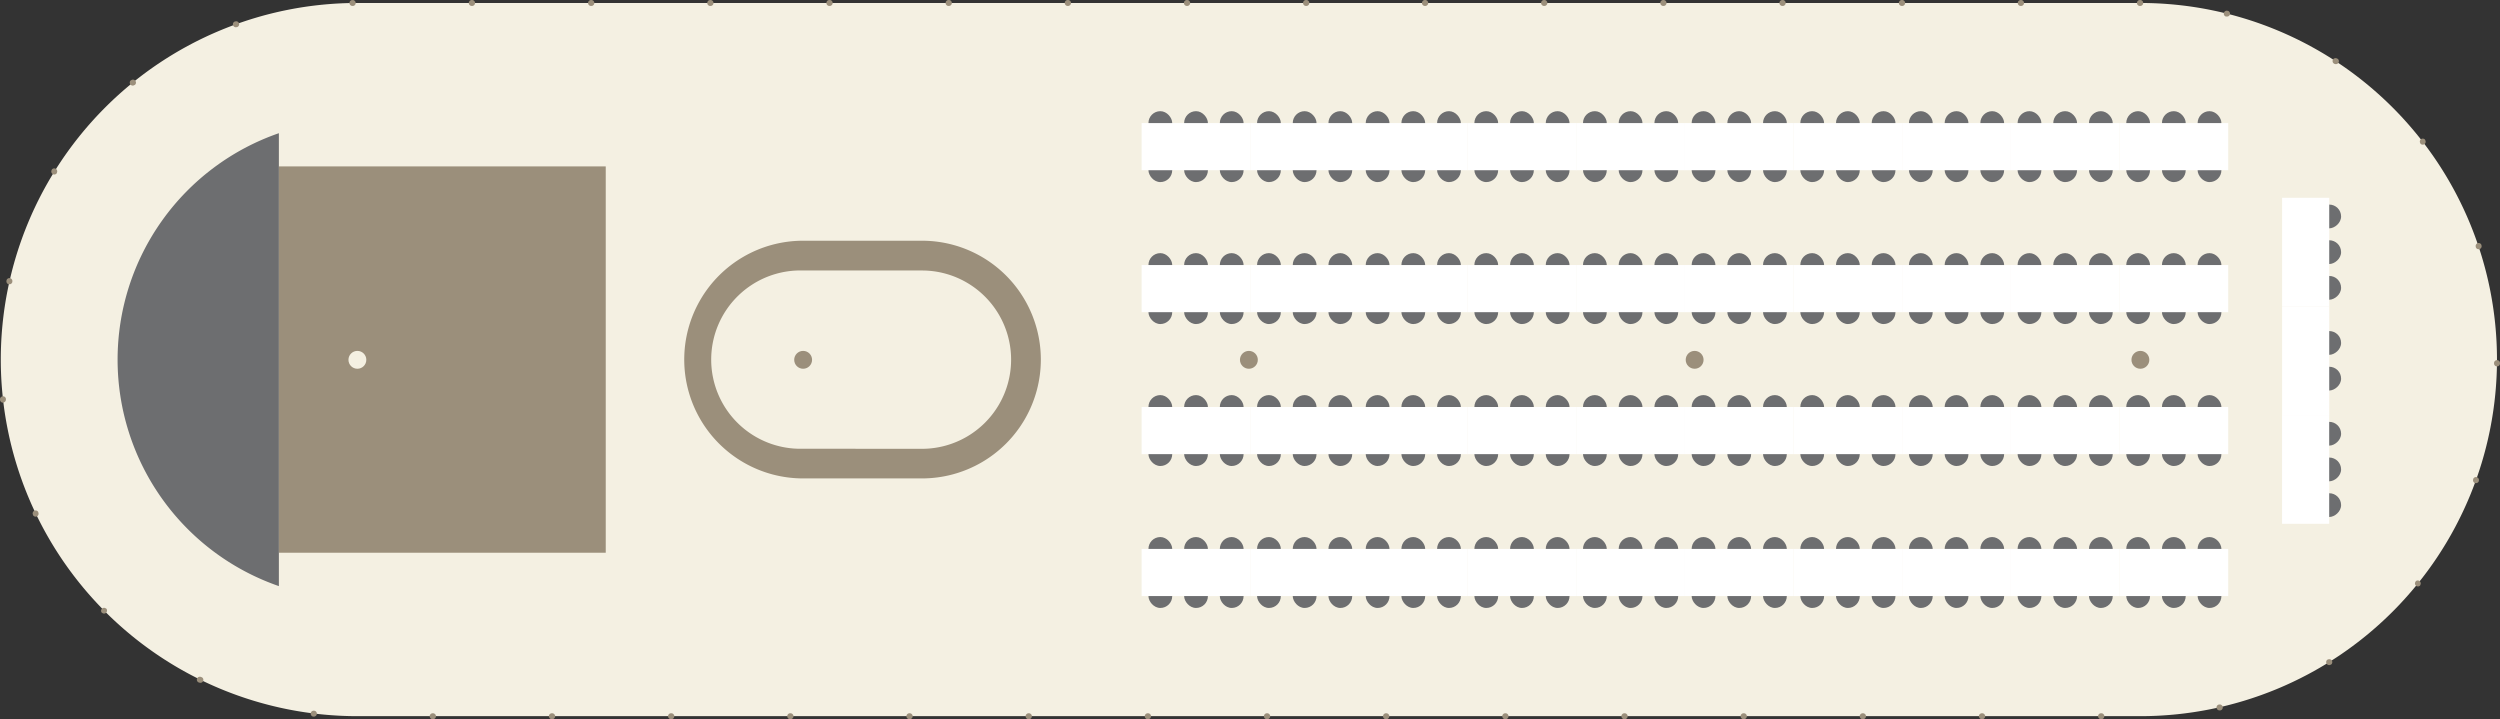 <?xml version="1.0" encoding="UTF-8" standalone="no"?>
<svg
   xmlns:dc="http://purl.org/dc/elements/1.1/"
   xmlns:cc="http://creativecommons.org/ns#"
   xmlns:rdf="http://www.w3.org/1999/02/22-rdf-syntax-ns#"
   xmlns:svg="http://www.w3.org/2000/svg"
   xmlns="http://www.w3.org/2000/svg"
   xmlns:sodipodi="http://sodipodi.sourceforge.net/DTD/sodipodi-0.dtd"
   xmlns:inkscape="http://www.inkscape.org/namespaces/inkscape"
   inkscape:version="1.0 (4035a4f, 2020-05-01)"
   height="171.5"
   width="596.129"
   sodipodi:docname="1242.svg"
   version="1.1"
   viewBox="0 0 596.129 171.5"
   data-name="Layer 1"
   id="Layer_1">
  <rect x="0" y="0" width="596.129" height="171.5" fill="#333333" stroke="none"/>
  <sodipodi:namedview
     inkscape:current-layer="Layer_1"
     inkscape:window-maximized="1"
     inkscape:window-y="23"
     inkscape:window-x="0"
     inkscape:cy="379.27738"
     inkscape:cx="209.39706"
     inkscape:zoom="1.116597"
     showgrid="false"
     id="namedview2434"
     inkscape:window-height="964"
     inkscape:window-width="1680"
     inkscape:pageshadow="2"
     inkscape:pageopacity="0"
     guidetolerance="10"
     gridtolerance="10"
     objecttolerance="10"
     borderopacity="1"
     bordercolor="#666666"
     pagecolor="#ffffff" />
  <defs
     id="defs835">
    <style
       id="style833">.cls-1{fill:#f4f0e2;}.cls-2{fill:#9b8f7b;}.cls-3{fill:#6d6e70;}.cls-4{fill:#fff;}</style>
  </defs>
  <path
     id="path837"
     d="m 510.379,0.71 h -425.16 a 85.03,85.03 0 1 0 0,170.06 h 425.16 a 85.03,85.03 0 0 0 0,-170.06 z"
     class="cls-1" />
  <circle
     id="circle839"
     r="2.13"
     cy="85.8"
     cx="297.799"
     class="cls-2" />
  <circle
     id="circle841"
     r="2.13"
     cy="85.8"
     cx="404.089"
     class="cls-2" />
  <circle
     id="circle843"
     r="2.13"
     cy="85.8"
     cx="510.379"
     class="cls-2" />
  <circle
     id="circle845"
     r="2.13"
     cy="85.8"
     cx="191.509"
     class="cls-2" />
  <path
     id="path847"
     d="m 501.069,171.5 h -0.07 a 0.71,0.71 0 0 1 0,-1.42 h 0.07 a 0.71,0.71 0 0 1 0,1.42 z m -28.41,0 h -0.07 a 0.71,0.71 0 0 1 0,-1.42 h 0.07 a 0.71,0.71 0 0 1 0,1.42 z m -28.42,0 h -0.07 a 0.71,0.71 0 0 1 0,-1.42 h 0.07 a 0.71,0.71 0 0 1 0,1.42 z m -28.41,0 h -0.07 a 0.71,0.71 0 1 1 0,-1.42 h 0.07 a 0.71,0.71 0 1 1 0,1.42 z m -28.42,0 h -0.07 a 0.71,0.71 0 0 1 0,-1.42 h 0.07 a 0.71,0.71 0 0 1 0,1.42 z m -28.41,0 h -0.07 a 0.71,0.71 0 1 1 0,-1.42 h 0.07 a 0.71,0.71 0 0 1 0,1.42 z m -28.42,0 h -0.08 a 0.71,0.71 0 0 1 0,-1.42 h 0.07 a 0.71,0.71 0 0 1 0,1.42 z m -28.41,0 h -0.07 a 0.71,0.71 0 0 1 0,-1.42 h 0.07 a 0.71,0.71 0 1 1 0,1.42 z m -28.42,0 h -0.07 a 0.71,0.71 0 0 1 0,-1.42 h 0.07 a 0.71,0.71 0 1 1 0,1.42 z m -28.41,0 h -0.07 a 0.71,0.71 0 1 1 0,-1.42 h 0.07 a 0.71,0.71 0 0 1 0,1.42 z m -28.42,0 h -0.07 a 0.71,0.71 0 0 1 0,-1.42 h 0.07 a 0.71,0.71 0 0 1 0,1.42 z m -28.42,0 h -0.07 a 0.71,0.71 0 1 1 0,-1.42 h 0.07 a 0.71,0.71 0 1 1 0,1.42 z m -28.42,0 h -0.07 a 0.71,0.71 0 1 1 0,-1.42 h 0.07 a 0.71,0.71 0 1 1 0,1.42 z m -28.41,0 h -0.07 a 0.71,0.71 0 1 1 0,-1.42 h 0.07 a 0.71,0.71 0 1 1 0,1.42 z m -28.42,0 h -0.07 a 0.71,0.71 0 0 1 0,-1.42 h 0.07 a 0.71,0.71 0 0 1 0,1.42 z m -28.38,-0.62 h -0.16 a 0.72,0.72 0 0 1 -0.62,-0.79 0.71,0.71 0 0 1 0.79,-0.62 h 0.08 a 0.71,0.71 0 0 1 -0.09,1.41 z m 454.38,-1.48 a 0.72,0.72 0 0 1 -0.7,-0.55 0.72,0.72 0 0 1 0.54,-0.85 h 0.07 a 0.712,0.712 0 1 1 0.31,1.39 h -0.07 z m -481.48,-6.58 a 0.71,0.71 0 0 1 -0.31,-0.08 h -0.06 a 0.71,0.71 0 1 1 0.62,-1.27 h 0.07 a 0.71,0.71 0 0 1 -0.32,1.35 z m 507.63,-4.22 a 0.7,0.7 0 0 1 -0.6,-0.33 0.71,0.71 0 0 1 0.22,-1 h 0.07 a 0.71,0.71 0 0 1 0.74,1.21 h -0.05 a 0.76,0.76 0 0 1 -0.38,0.12 z m -530.58,-12.29 a 0.7,0.7 0 0 1 -0.5,-0.21 h -0.05 a 0.71,0.71 0 0 1 1,-1 h 0.06 a 0.72,0.72 0 0 1 -0.51,1.21 z m 551.74,-6.47 a 0.73,0.73 0 0 1 -0.44,-0.15 0.71,0.71 0 0 1 -0.11,-1 v -0.06 a 0.71,0.71 0 0 1 1.1,0.89 v 0.06 a 0.71,0.71 0 0 1 -0.55,0.26 z M 8.499,123.2 a 0.71,0.71 0 0 1 -0.64,-0.4 v -0.06 a 0.71,0.71 0 0 1 0.33,-0.95 0.7,0.7 0 0 1 0.94,0.33 v 0.07 a 0.7,0.7 0 0 1 -0.33,0.94 0.66,0.66 0 0 1 -0.3,0.07 z m 581.91,-8 a 0.67,0.67 0 0 1 -0.24,0 0.71,0.71 0 0 1 -0.43,-0.91 v -0.07 a 0.7,0.7 0 0 1 0.9,-0.42 0.71,0.71 0 0 1 0.43,0.9 v 0.07 a 0.72,0.72 0 0 1 -0.64,0.43 z M 0.719,96.02 a 0.71,0.71 0 0 1 -0.71,-0.63 v -0.07 a 0.71,0.71 0 0 1 0.62,-0.82 0.69,0.69 0 0 1 0.78,0.62 v 0.07 A 0.72,0.72 0 0 1 0.779,95.98 Z M 595.409,87.37 v 0 a 0.7,0.7 0 0 1 -0.7,-0.71 v -0.08 a 0.71,0.71 0 0 1 1.42,0 v 0.07 a 0.71,0.71 0 0 1 -0.72,0.72 z M 2.239,67.79 h -0.16 a 0.71,0.71 0 0 1 -0.53,-0.85 v -0.07 a 0.712,0.712 0 0 1 1.39,0.31 v 0.07 a 0.71,0.71 0 0 1 -0.7,0.54 z M 591.029,59.43 a 0.7,0.7 0 0 1 -0.67,-0.48 v -0.07 a 0.72,0.72 0 0 1 0.46,-0.9 0.71,0.71 0 0 1 0.89,0.45 v 0.07 a 0.69,0.69 0 0 1 -0.44,0.89 0.66,0.66 0 0 1 -0.24,0.04 z m -578.08,-17.81 a 0.76,0.76 0 0 1 -0.38,-0.11 0.71,0.71 0 0 1 -0.22,-1 v -0.05 a 0.71,0.71 0 0 1 1.21,0.74 v 0.07 a 0.73,0.73 0 0 1 -0.61,0.35 z m 564.75,-7.12 a 0.71,0.71 0 0 1 -0.56,-0.27 v -0.06 a 0.71,0.71 0 0 1 1.12,-0.87 v 0.06 a 0.72,0.72 0 0 1 -0.13,1 0.76,0.76 0 0 1 -0.43,0.14 z m -546.05,-14.09 a 0.71,0.71 0 0 1 -0.45,-1.26 h 0.06 a 0.7,0.7 0 0 1 1,0.1 0.71,0.71 0 0 1 -0.1,1 h -0.06 a 0.68,0.68 0 0 1 -0.45,0.16 z m 525.29,-5.12 a 0.71,0.71 0 0 1 -0.39,-0.12 v 0 a 0.705,0.705 0 1 1 0.77,-1.18 h 0.06 a 0.71,0.71 0 0 1 0.21,1 0.72,0.72 0 0 1 -0.65,0.3 z M 56.259,6.5 a 0.71,0.71 0 0 1 -0.25,-1.38 h 0.07 a 0.7,0.7 0 0 1 0.91,0.42 0.71,0.71 0 0 1 -0.43,0.91 h -0.06 a 0.69,0.69 0 0 1 -0.24,0.05 z m 474.78,-2.55 h -0.17 -0.07 a 0.7,0.7 0 0 1 -0.51,-0.86 0.71,0.71 0 0 1 0.86,-0.52 h 0.06 a 0.71,0.71 0 0 1 0.52,0.86 0.71,0.71 0 0 1 -0.69,0.52 z m -447,-2.53 a 0.72,0.72 0 0 1 -0.71,-0.69 0.71,0.71 0 0 1 0.7,-0.72 h 0.08 a 0.71,0.71 0 0 1 0.71,0.7 0.7,0.7 0 0 1 -0.7,0.71 z m 426.3,0 h -0.07 a 0.71,0.71 0 0 1 0,-1.42 h 0.07 a 0.71,0.71 0 1 1 0,1.42 z m -28.42,0 h -0.07 a 0.71,0.71 0 0 1 0,-1.42 h 0.07 a 0.71,0.71 0 0 1 0,1.42 z m -28.41,0 h -0.01 a 0.71,0.71 0 1 1 0,-1.42 h 0.07 a 0.71,0.71 0 1 1 0,1.42 z m -28.42,0 h -0.07 a 0.71,0.71 0 0 1 0,-1.42 h 0.07 a 0.71,0.71 0 1 1 0,1.42 z m -28.41,0 h -0.07 a 0.71,0.71 0 0 1 0,-1.42 h 0.07 a 0.71,0.71 0 1 1 0,1.42 z m -28.42,0 h -0.07 a 0.71,0.71 0 1 1 0,-1.42 h 0.07 a 0.71,0.71 0 1 1 0,1.42 z m -28.41,0 h -0.07 a 0.71,0.71 0 0 1 0,-1.42 h 0.07 a 0.71,0.71 0 0 1 0,1.42 z m -28.35,0 h -0.07 a 0.71,0.71 0 0 1 0,-1.42 h 0.07 a 0.71,0.71 0 1 1 0,1.42 z m -28.41,0 h -0.07 a 0.71,0.71 0 1 1 0,-1.42 h 0.07 a 0.71,0.71 0 1 1 0,1.42 z m -28.42,0 h -0.07 a 0.71,0.71 0 1 1 0,-1.42 h 0.07 a 0.71,0.71 0 1 1 0,1.42 z m -28.41,0 h -0.07 a 0.71,0.71 0 0 1 0,-1.42 h 0.07 a 0.71,0.71 0 1 1 0,1.42 z m -28.42,0 h -0.07 a 0.71,0.71 0 0 1 0,-1.42 h 0.07 a 0.71,0.71 0 1 1 0,1.42 z m -28.41,0 h -0.07 a 0.71,0.71 0 0 1 0,-1.42 h 0.07 a 0.71,0.71 0 1 1 0,1.42 z m -28.42,0 h -0.07 a 0.71,0.71 0 0 1 0,-1.42 h 0.07 a 0.71,0.71 0 1 1 0,1.42 z m -28.41,0 h -0.1 a 0.71,0.71 0 0 1 0,-1.42 h 0.07 a 0.71,0.71 0 0 1 0,1.42 z"
     class="cls-2" />
  <rect
     id="rect849"
     height="92.12"
     width="77.95"
     y="39.68"
     x="66.489"
     class="cls-2" />
  <path
     id="path851"
     d="m 66.499,31.76 a 57.14,57.14 0 0 0 0,108 z"
     class="cls-3" />
  <rect
     id="rect853"
     rx="2.83"
     height="5.67"
     width="5.67"
     y="26.51"
     x="273.849"
     class="cls-3" />
  <rect
     id="rect855"
     rx="2.83"
     height="5.67"
     width="5.67"
     y="37.75"
     x="273.849"
     class="cls-3" />
  <rect
     id="rect857"
     rx="2.83"
     height="5.67"
     width="5.67"
     y="26.51"
     x="282.359"
     class="cls-3" />
  <rect
     id="rect859"
     rx="2.83"
     height="5.67"
     width="5.67"
     y="37.75"
     x="282.359"
     class="cls-3" />
  <rect
     id="rect861"
     rx="2.83"
     height="5.67"
     width="5.67"
     y="26.51"
     x="290.869"
     class="cls-3" />
  <rect
     id="rect863"
     rx="2.83"
     height="5.67"
     width="5.67"
     y="37.75"
     x="290.869"
     class="cls-3" />
  <rect
     id="rect865"
     height="11.24"
     width="25.93"
     y="29.35"
     x="272.219"
     class="cls-4" />
  <rect
     id="rect867"
     rx="2.83"
     height="5.67"
     width="5.67"
     y="26.51"
     x="299.749"
     class="cls-3" />
  <rect
     id="rect869"
     rx="2.83"
     height="5.67"
     width="5.67"
     y="37.75"
     x="299.749"
     class="cls-3" />
  <rect
     id="rect871"
     rx="2.83"
     height="5.67"
     width="5.67"
     y="26.51"
     x="308.259"
     class="cls-3" />
  <rect
     id="rect873"
     rx="2.83"
     height="5.67"
     width="5.67"
     y="37.75"
     x="308.259"
     class="cls-3" />
  <rect
     id="rect875"
     rx="2.83"
     height="5.67"
     width="5.67"
     y="26.51"
     x="316.769"
     class="cls-3" />
  <rect
     id="rect877"
     rx="2.83"
     height="5.67"
     width="5.67"
     y="37.75"
     x="316.769"
     class="cls-3" />
  <rect
     id="rect879"
     height="11.24"
     width="25.93"
     y="29.35"
     x="298.129"
     class="cls-4" />
  <rect
     id="rect881"
     rx="2.83"
     height="5.67"
     width="5.67"
     y="26.51"
     x="325.659"
     class="cls-3" />
  <rect
     id="rect883"
     rx="2.83"
     height="5.67"
     width="5.67"
     y="37.75"
     x="325.659"
     class="cls-3" />
  <rect
     id="rect885"
     rx="2.83"
     height="5.67"
     width="5.67"
     y="26.51"
     x="334.169"
     class="cls-3" />
  <rect
     id="rect887"
     rx="2.83"
     height="5.67"
     width="5.67"
     y="37.75"
     x="334.169"
     class="cls-3" />
  <rect
     id="rect889"
     rx="2.83"
     height="5.67"
     width="5.67"
     y="26.51"
     x="342.679"
     class="cls-3" />
  <rect
     id="rect891"
     rx="2.83"
     height="5.67"
     width="5.67"
     y="37.75"
     x="342.679"
     class="cls-3" />
  <rect
     id="rect893"
     height="11.24"
     width="25.93"
     y="29.35"
     x="324.039"
     class="cls-4" />
  <rect
     id="rect895"
     rx="2.83"
     height="5.67"
     width="5.67"
     y="26.51"
     x="351.569"
     class="cls-3" />
  <rect
     id="rect897"
     rx="2.83"
     height="5.67"
     width="5.67"
     y="37.75"
     x="351.569"
     class="cls-3" />
  <rect
     id="rect899"
     rx="2.83"
     height="5.67"
     width="5.67"
     y="26.51"
     x="360.079"
     class="cls-3" />
  <rect
     id="rect901"
     rx="2.83"
     height="5.67"
     width="5.67"
     y="37.75"
     x="360.079"
     class="cls-3" />
  <rect
     id="rect903"
     rx="2.83"
     height="5.67"
     width="5.67"
     y="26.51"
     x="368.589"
     class="cls-3" />
  <rect
     id="rect905"
     rx="2.83"
     height="5.67"
     width="5.67"
     y="37.75"
     x="368.589"
     class="cls-3" />
  <rect
     id="rect907"
     height="11.24"
     width="25.93"
     y="29.35"
     x="349.939"
     class="cls-4" />
  <rect
     id="rect909"
     rx="2.83"
     height="5.67"
     width="5.67"
     y="26.51"
     x="377.469"
     class="cls-3" />
  <rect
     id="rect911"
     rx="2.83"
     height="5.67"
     width="5.67"
     y="37.75"
     x="377.469"
     class="cls-3" />
  <rect
     id="rect913"
     rx="2.83"
     height="5.67"
     width="5.67"
     y="26.51"
     x="385.979"
     class="cls-3" />
  <rect
     id="rect915"
     rx="2.83"
     height="5.67"
     width="5.67"
     y="37.75"
     x="385.979"
     class="cls-3" />
  <rect
     id="rect917"
     rx="2.83"
     height="5.67"
     width="5.67"
     y="26.51"
     x="394.499"
     class="cls-3" />
  <rect
     id="rect919"
     rx="2.83"
     height="5.67"
     width="5.67"
     y="37.75"
     x="394.499"
     class="cls-3" />
  <rect
     id="rect921"
     height="11.24"
     width="25.93"
     y="29.35"
     x="375.849"
     class="cls-4" />
  <rect
     id="rect923"
     rx="2.83"
     height="5.67"
     width="5.67"
     y="26.51"
     x="403.379"
     class="cls-3" />
  <rect
     id="rect925"
     rx="2.83"
     height="5.67"
     width="5.67"
     y="37.75"
     x="403.379"
     class="cls-3" />
  <rect
     id="rect927"
     rx="2.83"
     height="5.67"
     width="5.67"
     y="26.51"
     x="411.889"
     class="cls-3" />
  <rect
     id="rect929"
     rx="2.83"
     height="5.67"
     width="5.67"
     y="37.75"
     x="411.889"
     class="cls-3" />
  <rect
     id="rect931"
     rx="2.83"
     height="5.67"
     width="5.67"
     y="26.51"
     x="420.399"
     class="cls-3" />
  <rect
     id="rect933"
     rx="2.83"
     height="5.67"
     width="5.67"
     y="37.75"
     x="420.399"
     class="cls-3" />
  <rect
     id="rect935"
     height="11.24"
     width="25.93"
     y="29.35"
     x="401.759"
     class="cls-4" />
  <rect
     id="rect937"
     rx="2.83"
     height="5.67"
     width="5.67"
     y="26.51"
     x="429.289"
     class="cls-3" />
  <rect
     id="rect939"
     rx="2.83"
     height="5.67"
     width="5.67"
     y="37.75"
     x="429.289"
     class="cls-3" />
  <rect
     id="rect941"
     rx="2.83"
     height="5.67"
     width="5.67"
     y="26.51"
     x="437.799"
     class="cls-3" />
  <rect
     id="rect943"
     rx="2.83"
     height="5.67"
     width="5.67"
     y="37.75"
     x="437.799"
     class="cls-3" />
  <rect
     id="rect945"
     rx="2.83"
     height="5.67"
     width="5.67"
     y="26.51"
     x="446.309"
     class="cls-3" />
  <rect
     id="rect947"
     rx="2.83"
     height="5.67"
     width="5.67"
     y="37.75"
     x="446.309"
     class="cls-3" />
  <rect
     id="rect949"
     height="11.24"
     width="25.93"
     y="29.35"
     x="427.669"
     class="cls-4" />
  <rect
     id="rect951"
     rx="2.83"
     height="5.67"
     width="5.67"
     y="26.51"
     x="455.189"
     class="cls-3" />
  <rect
     id="rect953"
     rx="2.83"
     height="5.67"
     width="5.67"
     y="37.75"
     x="455.189"
     class="cls-3" />
  <rect
     id="rect955"
     rx="2.83"
     height="5.67"
     width="5.67"
     y="26.51"
     x="463.709"
     class="cls-3" />
  <rect
     id="rect957"
     rx="2.83"
     height="5.67"
     width="5.67"
     y="37.75"
     x="463.709"
     class="cls-3" />
  <rect
     id="rect959"
     rx="2.83"
     height="5.67"
     width="5.67"
     y="26.51"
     x="472.219"
     class="cls-3" />
  <rect
     id="rect961"
     rx="2.83"
     height="5.67"
     width="5.67"
     y="37.75"
     x="472.219"
     class="cls-3" />
  <rect
     id="rect963"
     height="11.24"
     width="25.93"
     y="29.35"
     x="453.569"
     class="cls-4" />
  <rect
     id="rect965"
     rx="2.83"
     height="5.67"
     width="5.67"
     y="26.51"
     x="481.099"
     class="cls-3" />
  <rect
     id="rect967"
     rx="2.83"
     height="5.67"
     width="5.67"
     y="37.75"
     x="481.099"
     class="cls-3" />
  <rect
     id="rect969"
     rx="2.83"
     height="5.67"
     width="5.67"
     y="26.51"
     x="489.609"
     class="cls-3" />
  <rect
     id="rect971"
     rx="2.83"
     height="5.67"
     width="5.67"
     y="37.75"
     x="489.609"
     class="cls-3" />
  <rect
     id="rect973"
     rx="2.83"
     height="5.67"
     width="5.67"
     y="26.51"
     x="498.119"
     class="cls-3" />
  <rect
     id="rect975"
     rx="2.83"
     height="5.67"
     width="5.67"
     y="37.75"
     x="498.119"
     class="cls-3" />
  <rect
     id="rect977"
     height="11.24"
     width="25.93"
     y="29.35"
     x="479.479"
     class="cls-4" />
  <rect
     id="rect979"
     rx="2.83"
     height="5.67"
     width="5.67"
     y="26.51"
     x="507.009"
     class="cls-3" />
  <rect
     id="rect981"
     rx="2.83"
     height="5.67"
     width="5.67"
     y="37.75"
     x="507.009"
     class="cls-3" />
  <rect
     id="rect983"
     rx="2.83"
     height="5.67"
     width="5.67"
     y="26.51"
     x="515.519"
     class="cls-3" />
  <rect
     id="rect985"
     rx="2.83"
     height="5.67"
     width="5.67"
     y="37.75"
     x="515.519"
     class="cls-3" />
  <rect
     id="rect987"
     rx="2.83"
     height="5.67"
     width="5.67"
     y="26.51"
     x="524.029"
     class="cls-3" />
  <rect
     id="rect989"
     rx="2.83"
     height="5.67"
     width="5.67"
     y="37.75"
     x="524.029"
     class="cls-3" />
  <rect
     id="rect991"
     height="11.24"
     width="25.93"
     y="29.35"
     x="505.389"
     class="cls-4" />
  <rect
     id="rect993"
     rx="2.83"
     height="5.67"
     width="5.67"
     y="60.36"
     x="273.849"
     class="cls-3" />
  <rect
     id="rect995"
     rx="2.83"
     height="5.67"
     width="5.67"
     y="71.6"
     x="273.849"
     class="cls-3" />
  <rect
     id="rect997"
     rx="2.83"
     height="5.67"
     width="5.67"
     y="60.36"
     x="282.359"
     class="cls-3" />
  <rect
     id="rect999"
     rx="2.83"
     height="5.67"
     width="5.67"
     y="71.6"
     x="282.359"
     class="cls-3" />
  <rect
     id="rect1001"
     rx="2.83"
     height="5.67"
     width="5.67"
     y="60.36"
     x="290.869"
     class="cls-3" />
  <rect
     id="rect1003"
     rx="2.83"
     height="5.67"
     width="5.67"
     y="71.6"
     x="290.869"
     class="cls-3" />
  <rect
     id="rect1005"
     height="11.24"
     width="25.93"
     y="63.2"
     x="272.219"
     class="cls-4" />
  <rect
     id="rect1007"
     rx="2.83"
     height="5.67"
     width="5.67"
     y="60.36"
     x="299.749"
     class="cls-3" />
  <rect
     id="rect1009"
     rx="2.83"
     height="5.67"
     width="5.67"
     y="71.6"
     x="299.749"
     class="cls-3" />
  <rect
     id="rect1011"
     rx="2.83"
     height="5.67"
     width="5.67"
     y="60.36"
     x="308.259"
     class="cls-3" />
  <rect
     id="rect1013"
     rx="2.83"
     height="5.67"
     width="5.67"
     y="71.6"
     x="308.259"
     class="cls-3" />
  <rect
     id="rect1015"
     rx="2.83"
     height="5.67"
     width="5.67"
     y="60.36"
     x="316.769"
     class="cls-3" />
  <rect
     id="rect1017"
     rx="2.83"
     height="5.67"
     width="5.67"
     y="71.6"
     x="316.769"
     class="cls-3" />
  <rect
     id="rect1019"
     height="11.24"
     width="25.93"
     y="63.2"
     x="298.129"
     class="cls-4" />
  <rect
     id="rect1021"
     rx="2.83"
     height="5.67"
     width="5.67"
     y="60.36"
     x="325.659"
     class="cls-3" />
  <rect
     id="rect1023"
     rx="2.83"
     height="5.67"
     width="5.67"
     y="71.6"
     x="325.659"
     class="cls-3" />
  <rect
     id="rect1025"
     rx="2.83"
     height="5.67"
     width="5.67"
     y="60.36"
     x="334.169"
     class="cls-3" />
  <rect
     id="rect1027"
     rx="2.83"
     height="5.67"
     width="5.67"
     y="71.6"
     x="334.169"
     class="cls-3" />
  <rect
     id="rect1029"
     rx="2.83"
     height="5.67"
     width="5.67"
     y="60.36"
     x="342.679"
     class="cls-3" />
  <rect
     id="rect1031"
     rx="2.83"
     height="5.67"
     width="5.67"
     y="71.6"
     x="342.679"
     class="cls-3" />
  <rect
     id="rect1033"
     height="11.24"
     width="25.93"
     y="63.2"
     x="324.039"
     class="cls-4" />
  <rect
     id="rect1035"
     rx="2.83"
     height="5.67"
     width="5.67"
     y="60.36"
     x="351.569"
     class="cls-3" />
  <rect
     id="rect1037"
     rx="2.83"
     height="5.67"
     width="5.67"
     y="71.6"
     x="351.569"
     class="cls-3" />
  <rect
     id="rect1039"
     rx="2.83"
     height="5.67"
     width="5.67"
     y="60.36"
     x="360.079"
     class="cls-3" />
  <rect
     id="rect1041"
     rx="2.83"
     height="5.67"
     width="5.67"
     y="71.6"
     x="360.079"
     class="cls-3" />
  <rect
     id="rect1043"
     rx="2.83"
     height="5.67"
     width="5.67"
     y="60.36"
     x="368.589"
     class="cls-3" />
  <rect
     id="rect1045"
     rx="2.83"
     height="5.67"
     width="5.67"
     y="71.6"
     x="368.589"
     class="cls-3" />
  <rect
     id="rect1047"
     height="11.24"
     width="25.93"
     y="63.2"
     x="349.939"
     class="cls-4" />
  <rect
     id="rect1049"
     rx="2.83"
     height="5.67"
     width="5.67"
     y="60.36"
     x="377.469"
     class="cls-3" />
  <rect
     id="rect1051"
     rx="2.83"
     height="5.67"
     width="5.67"
     y="71.6"
     x="377.469"
     class="cls-3" />
  <rect
     id="rect1053"
     rx="2.83"
     height="5.67"
     width="5.67"
     y="60.36"
     x="385.979"
     class="cls-3" />
  <rect
     id="rect1055"
     rx="2.83"
     height="5.67"
     width="5.67"
     y="71.6"
     x="385.979"
     class="cls-3" />
  <rect
     id="rect1057"
     rx="2.83"
     height="5.67"
     width="5.67"
     y="60.36"
     x="394.499"
     class="cls-3" />
  <rect
     id="rect1059"
     rx="2.83"
     height="5.67"
     width="5.67"
     y="71.6"
     x="394.499"
     class="cls-3" />
  <rect
     id="rect1061"
     height="11.24"
     width="25.93"
     y="63.2"
     x="375.849"
     class="cls-4" />
  <rect
     id="rect1063"
     rx="2.83"
     height="5.67"
     width="5.67"
     y="60.36"
     x="403.379"
     class="cls-3" />
  <rect
     id="rect1065"
     rx="2.83"
     height="5.67"
     width="5.67"
     y="71.6"
     x="403.379"
     class="cls-3" />
  <rect
     id="rect1067"
     rx="2.83"
     height="5.67"
     width="5.67"
     y="60.36"
     x="411.889"
     class="cls-3" />
  <rect
     id="rect1069"
     rx="2.83"
     height="5.67"
     width="5.67"
     y="71.6"
     x="411.889"
     class="cls-3" />
  <rect
     id="rect1071"
     rx="2.83"
     height="5.67"
     width="5.67"
     y="60.36"
     x="420.399"
     class="cls-3" />
  <rect
     id="rect1073"
     rx="2.83"
     height="5.67"
     width="5.67"
     y="71.6"
     x="420.399"
     class="cls-3" />
  <rect
     id="rect1075"
     height="11.24"
     width="25.93"
     y="63.2"
     x="401.759"
     class="cls-4" />
  <rect
     id="rect1077"
     rx="2.83"
     height="5.67"
     width="5.67"
     y="60.36"
     x="429.289"
     class="cls-3" />
  <rect
     id="rect1079"
     rx="2.83"
     height="5.67"
     width="5.67"
     y="71.6"
     x="429.289"
     class="cls-3" />
  <rect
     id="rect1081"
     rx="2.83"
     height="5.67"
     width="5.67"
     y="60.36"
     x="437.799"
     class="cls-3" />
  <rect
     id="rect1083"
     rx="2.83"
     height="5.67"
     width="5.67"
     y="71.6"
     x="437.799"
     class="cls-3" />
  <rect
     id="rect1085"
     rx="2.83"
     height="5.67"
     width="5.67"
     y="60.36"
     x="446.309"
     class="cls-3" />
  <rect
     id="rect1087"
     rx="2.83"
     height="5.67"
     width="5.67"
     y="71.6"
     x="446.309"
     class="cls-3" />
  <rect
     id="rect1089"
     height="11.24"
     width="25.93"
     y="63.2"
     x="427.669"
     class="cls-4" />
  <rect
     id="rect1091"
     rx="2.83"
     height="5.67"
     width="5.67"
     y="60.36"
     x="455.189"
     class="cls-3" />
  <rect
     id="rect1093"
     rx="2.83"
     height="5.67"
     width="5.67"
     y="71.6"
     x="455.189"
     class="cls-3" />
  <rect
     id="rect1095"
     rx="2.83"
     height="5.67"
     width="5.67"
     y="60.36"
     x="463.709"
     class="cls-3" />
  <rect
     id="rect1097"
     rx="2.83"
     height="5.67"
     width="5.67"
     y="71.6"
     x="463.709"
     class="cls-3" />
  <rect
     id="rect1099"
     rx="2.83"
     height="5.67"
     width="5.67"
     y="60.36"
     x="472.219"
     class="cls-3" />
  <rect
     id="rect1101"
     rx="2.83"
     height="5.67"
     width="5.67"
     y="71.6"
     x="472.219"
     class="cls-3" />
  <rect
     id="rect1103"
     height="11.24"
     width="25.93"
     y="63.2"
     x="453.569"
     class="cls-4" />
  <rect
     id="rect1105"
     rx="2.83"
     height="5.67"
     width="5.67"
     y="60.36"
     x="481.099"
     class="cls-3" />
  <rect
     id="rect1107"
     rx="2.83"
     height="5.67"
     width="5.67"
     y="71.6"
     x="481.099"
     class="cls-3" />
  <rect
     id="rect1109"
     rx="2.83"
     height="5.67"
     width="5.67"
     y="60.36"
     x="489.609"
     class="cls-3" />
  <rect
     id="rect1111"
     rx="2.83"
     height="5.67"
     width="5.67"
     y="71.6"
     x="489.609"
     class="cls-3" />
  <rect
     id="rect1113"
     rx="2.83"
     height="5.67"
     width="5.67"
     y="60.36"
     x="498.119"
     class="cls-3" />
  <rect
     id="rect1115"
     rx="2.83"
     height="5.67"
     width="5.67"
     y="71.6"
     x="498.119"
     class="cls-3" />
  <rect
     id="rect1117"
     height="11.24"
     width="25.93"
     y="63.2"
     x="479.479"
     class="cls-4" />
  <rect
     id="rect1119"
     rx="2.83"
     height="5.67"
     width="5.67"
     y="60.36"
     x="507.009"
     class="cls-3" />
  <rect
     id="rect1121"
     rx="2.83"
     height="5.67"
     width="5.67"
     y="71.6"
     x="507.009"
     class="cls-3" />
  <rect
     id="rect1123"
     rx="2.83"
     height="5.67"
     width="5.67"
     y="60.36"
     x="515.519"
     class="cls-3" />
  <rect
     id="rect1125"
     rx="2.83"
     height="5.67"
     width="5.67"
     y="71.6"
     x="515.519"
     class="cls-3" />
  <rect
     id="rect1127"
     rx="2.83"
     height="5.67"
     width="5.67"
     y="60.36"
     x="524.029"
     class="cls-3" />
  <rect
     id="rect1129"
     rx="2.83"
     height="5.67"
     width="5.67"
     y="71.6"
     x="524.029"
     class="cls-3" />
  <rect
     id="rect1131"
     height="11.24"
     width="25.93"
     y="63.2"
     x="505.389"
     class="cls-4" />
  <rect
     id="rect1133"
     rx="2.83"
     height="5.67"
     width="5.67"
     y="94.21"
     x="273.849"
     class="cls-3" />
  <rect
     id="rect1135"
     rx="2.83"
     height="5.67"
     width="5.67"
     y="105.45"
     x="273.849"
     class="cls-3" />
  <rect
     id="rect1137"
     rx="2.83"
     height="5.67"
     width="5.67"
     y="94.21"
     x="282.359"
     class="cls-3" />
  <rect
     id="rect1139"
     rx="2.83"
     height="5.67"
     width="5.67"
     y="105.45"
     x="282.359"
     class="cls-3" />
  <rect
     id="rect1141"
     rx="2.83"
     height="5.67"
     width="5.67"
     y="94.21"
     x="290.869"
     class="cls-3" />
  <rect
     id="rect1143"
     rx="2.83"
     height="5.67"
     width="5.67"
     y="105.45"
     x="290.869"
     class="cls-3" />
  <rect
     id="rect1145"
     height="11.24"
     width="25.93"
     y="97.05"
     x="272.219"
     class="cls-4" />
  <rect
     id="rect1147"
     rx="2.83"
     height="5.67"
     width="5.67"
     y="94.21"
     x="299.749"
     class="cls-3" />
  <rect
     id="rect1149"
     rx="2.83"
     height="5.67"
     width="5.67"
     y="105.45"
     x="299.749"
     class="cls-3" />
  <rect
     id="rect1151"
     rx="2.83"
     height="5.67"
     width="5.67"
     y="94.21"
     x="308.259"
     class="cls-3" />
  <rect
     id="rect1153"
     rx="2.83"
     height="5.67"
     width="5.67"
     y="105.45"
     x="308.259"
     class="cls-3" />
  <rect
     id="rect1155"
     rx="2.83"
     height="5.67"
     width="5.67"
     y="94.21"
     x="316.769"
     class="cls-3" />
  <rect
     id="rect1157"
     rx="2.83"
     height="5.67"
     width="5.67"
     y="105.45"
     x="316.769"
     class="cls-3" />
  <rect
     id="rect1159"
     height="11.24"
     width="25.93"
     y="97.05"
     x="298.129"
     class="cls-4" />
  <rect
     id="rect1161"
     rx="2.83"
     height="5.67"
     width="5.67"
     y="94.21"
     x="325.659"
     class="cls-3" />
  <rect
     id="rect1163"
     rx="2.83"
     height="5.67"
     width="5.67"
     y="105.45"
     x="325.659"
     class="cls-3" />
  <rect
     id="rect1165"
     rx="2.83"
     height="5.67"
     width="5.67"
     y="94.21"
     x="334.169"
     class="cls-3" />
  <rect
     id="rect1167"
     rx="2.83"
     height="5.67"
     width="5.67"
     y="105.45"
     x="334.169"
     class="cls-3" />
  <rect
     id="rect1169"
     rx="2.83"
     height="5.67"
     width="5.67"
     y="94.21"
     x="342.679"
     class="cls-3" />
  <rect
     id="rect1171"
     rx="2.83"
     height="5.67"
     width="5.67"
     y="105.45"
     x="342.679"
     class="cls-3" />
  <rect
     id="rect1173"
     height="11.24"
     width="25.93"
     y="97.05"
     x="324.039"
     class="cls-4" />
  <rect
     id="rect1175"
     rx="2.83"
     height="5.67"
     width="5.67"
     y="94.21"
     x="351.569"
     class="cls-3" />
  <rect
     id="rect1177"
     rx="2.83"
     height="5.67"
     width="5.67"
     y="105.45"
     x="351.569"
     class="cls-3" />
  <rect
     id="rect1179"
     rx="2.83"
     height="5.67"
     width="5.67"
     y="94.21"
     x="360.079"
     class="cls-3" />
  <rect
     id="rect1181"
     rx="2.83"
     height="5.67"
     width="5.67"
     y="105.45"
     x="360.079"
     class="cls-3" />
  <rect
     id="rect1183"
     rx="2.83"
     height="5.67"
     width="5.67"
     y="94.21"
     x="368.589"
     class="cls-3" />
  <rect
     id="rect1185"
     rx="2.83"
     height="5.67"
     width="5.67"
     y="105.45"
     x="368.589"
     class="cls-3" />
  <rect
     id="rect1187"
     height="11.24"
     width="25.93"
     y="97.05"
     x="349.939"
     class="cls-4" />
  <rect
     id="rect1189"
     rx="2.83"
     height="5.67"
     width="5.67"
     y="94.21"
     x="377.469"
     class="cls-3" />
  <rect
     id="rect1191"
     rx="2.83"
     height="5.67"
     width="5.67"
     y="105.45"
     x="377.469"
     class="cls-3" />
  <rect
     id="rect1193"
     rx="2.83"
     height="5.67"
     width="5.67"
     y="94.21"
     x="385.979"
     class="cls-3" />
  <rect
     id="rect1195"
     rx="2.83"
     height="5.67"
     width="5.67"
     y="105.45"
     x="385.979"
     class="cls-3" />
  <rect
     id="rect1197"
     rx="2.83"
     height="5.67"
     width="5.67"
     y="94.21"
     x="394.499"
     class="cls-3" />
  <rect
     id="rect1199"
     rx="2.83"
     height="5.67"
     width="5.67"
     y="105.45"
     x="394.499"
     class="cls-3" />
  <rect
     id="rect1201"
     height="11.24"
     width="25.93"
     y="97.05"
     x="375.849"
     class="cls-4" />
  <rect
     id="rect1203"
     rx="2.83"
     height="5.67"
     width="5.67"
     y="94.21"
     x="403.379"
     class="cls-3" />
  <rect
     id="rect1205"
     rx="2.83"
     height="5.67"
     width="5.67"
     y="105.45"
     x="403.379"
     class="cls-3" />
  <rect
     id="rect1207"
     rx="2.83"
     height="5.67"
     width="5.67"
     y="94.21"
     x="411.889"
     class="cls-3" />
  <rect
     id="rect1209"
     rx="2.83"
     height="5.67"
     width="5.67"
     y="105.45"
     x="411.889"
     class="cls-3" />
  <rect
     id="rect1211"
     rx="2.83"
     height="5.67"
     width="5.67"
     y="94.21"
     x="420.399"
     class="cls-3" />
  <rect
     id="rect1213"
     rx="2.83"
     height="5.67"
     width="5.67"
     y="105.45"
     x="420.399"
     class="cls-3" />
  <rect
     id="rect1215"
     height="11.24"
     width="25.93"
     y="97.05"
     x="401.759"
     class="cls-4" />
  <rect
     id="rect1217"
     rx="2.83"
     height="5.67"
     width="5.67"
     y="94.21"
     x="429.289"
     class="cls-3" />
  <rect
     id="rect1219"
     rx="2.83"
     height="5.67"
     width="5.67"
     y="105.45"
     x="429.289"
     class="cls-3" />
  <rect
     id="rect1221"
     rx="2.83"
     height="5.67"
     width="5.67"
     y="94.21"
     x="437.799"
     class="cls-3" />
  <rect
     id="rect1223"
     rx="2.83"
     height="5.67"
     width="5.67"
     y="105.45"
     x="437.799"
     class="cls-3" />
  <rect
     id="rect1225"
     rx="2.83"
     height="5.67"
     width="5.67"
     y="94.21"
     x="446.309"
     class="cls-3" />
  <rect
     id="rect1227"
     rx="2.83"
     height="5.67"
     width="5.67"
     y="105.45"
     x="446.309"
     class="cls-3" />
  <rect
     id="rect1229"
     height="11.24"
     width="25.93"
     y="97.05"
     x="427.669"
     class="cls-4" />
  <rect
     id="rect1231"
     rx="2.83"
     height="5.67"
     width="5.67"
     y="94.21"
     x="455.189"
     class="cls-3" />
  <rect
     id="rect1233"
     rx="2.83"
     height="5.67"
     width="5.67"
     y="105.45"
     x="455.189"
     class="cls-3" />
  <rect
     id="rect1235"
     rx="2.83"
     height="5.67"
     width="5.67"
     y="94.21"
     x="463.709"
     class="cls-3" />
  <rect
     id="rect1237"
     rx="2.83"
     height="5.67"
     width="5.67"
     y="105.45"
     x="463.709"
     class="cls-3" />
  <rect
     id="rect1239"
     rx="2.83"
     height="5.67"
     width="5.67"
     y="94.21"
     x="472.219"
     class="cls-3" />
  <rect
     id="rect1241"
     rx="2.83"
     height="5.67"
     width="5.67"
     y="105.45"
     x="472.219"
     class="cls-3" />
  <rect
     id="rect1243"
     height="11.24"
     width="25.93"
     y="97.05"
     x="453.569"
     class="cls-4" />
  <rect
     id="rect1245"
     rx="2.83"
     height="5.67"
     width="5.67"
     y="94.21"
     x="481.099"
     class="cls-3" />
  <rect
     id="rect1247"
     rx="2.83"
     height="5.67"
     width="5.67"
     y="105.45"
     x="481.099"
     class="cls-3" />
  <rect
     id="rect1249"
     rx="2.83"
     height="5.67"
     width="5.67"
     y="94.21"
     x="489.609"
     class="cls-3" />
  <rect
     id="rect1251"
     rx="2.83"
     height="5.67"
     width="5.67"
     y="105.45"
     x="489.609"
     class="cls-3" />
  <rect
     id="rect1253"
     rx="2.83"
     height="5.67"
     width="5.67"
     y="94.21"
     x="498.119"
     class="cls-3" />
  <rect
     id="rect1255"
     rx="2.83"
     height="5.67"
     width="5.67"
     y="105.45"
     x="498.119"
     class="cls-3" />
  <rect
     id="rect1257"
     height="11.24"
     width="25.93"
     y="97.05"
     x="479.479"
     class="cls-4" />
  <rect
     id="rect1259"
     rx="2.83"
     height="5.67"
     width="5.67"
     y="94.21"
     x="507.009"
     class="cls-3" />
  <rect
     id="rect1261"
     rx="2.83"
     height="5.67"
     width="5.67"
     y="105.45"
     x="507.009"
     class="cls-3" />
  <rect
     id="rect1263"
     rx="2.83"
     height="5.67"
     width="5.67"
     y="94.21"
     x="515.519"
     class="cls-3" />
  <rect
     id="rect1265"
     rx="2.83"
     height="5.67"
     width="5.67"
     y="105.45"
     x="515.519"
     class="cls-3" />
  <rect
     id="rect1267"
     rx="2.83"
     height="5.67"
     width="5.67"
     y="94.21"
     x="524.029"
     class="cls-3" />
  <rect
     id="rect1269"
     rx="2.83"
     height="5.67"
     width="5.67"
     y="105.45"
     x="524.029"
     class="cls-3" />
  <rect
     id="rect1271"
     height="11.24"
     width="25.93"
     y="97.05"
     x="505.389"
     class="cls-4" />
  <rect
     id="rect1273"
     rx="2.83"
     height="5.67"
     width="5.67"
     y="128.06"
     x="273.849"
     class="cls-3" />
  <rect
     id="rect1275"
     rx="2.83"
     height="5.67"
     width="5.67"
     y="139.3"
     x="273.849"
     class="cls-3" />
  <rect
     id="rect1277"
     rx="2.83"
     height="5.67"
     width="5.67"
     y="128.06"
     x="282.359"
     class="cls-3" />
  <rect
     id="rect1279"
     rx="2.83"
     height="5.67"
     width="5.67"
     y="139.3"
     x="282.359"
     class="cls-3" />
  <rect
     id="rect1281"
     rx="2.83"
     height="5.67"
     width="5.67"
     y="128.06"
     x="290.869"
     class="cls-3" />
  <rect
     id="rect1283"
     rx="2.83"
     height="5.67"
     width="5.67"
     y="139.3"
     x="290.869"
     class="cls-3" />
  <rect
     id="rect1285"
     height="11.24"
     width="25.93"
     y="130.89"
     x="272.219"
     class="cls-4" />
  <rect
     id="rect1287"
     rx="2.83"
     height="5.67"
     width="5.67"
     y="128.06"
     x="299.749"
     class="cls-3" />
  <rect
     id="rect1289"
     rx="2.83"
     height="5.67"
     width="5.67"
     y="139.3"
     x="299.749"
     class="cls-3" />
  <rect
     id="rect1291"
     rx="2.83"
     height="5.67"
     width="5.67"
     y="128.06"
     x="308.259"
     class="cls-3" />
  <rect
     id="rect1293"
     rx="2.83"
     height="5.67"
     width="5.67"
     y="139.3"
     x="308.259"
     class="cls-3" />
  <rect
     id="rect1295"
     rx="2.83"
     height="5.67"
     width="5.67"
     y="128.06"
     x="316.769"
     class="cls-3" />
  <rect
     id="rect1297"
     rx="2.83"
     height="5.67"
     width="5.67"
     y="139.3"
     x="316.769"
     class="cls-3" />
  <rect
     id="rect1299"
     height="11.24"
     width="25.93"
     y="130.89"
     x="298.129"
     class="cls-4" />
  <rect
     id="rect1301"
     rx="2.83"
     height="5.67"
     width="5.67"
     y="128.06"
     x="325.659"
     class="cls-3" />
  <rect
     id="rect1303"
     rx="2.83"
     height="5.67"
     width="5.67"
     y="139.3"
     x="325.659"
     class="cls-3" />
  <rect
     id="rect1305"
     rx="2.83"
     height="5.67"
     width="5.67"
     y="128.06"
     x="334.169"
     class="cls-3" />
  <rect
     id="rect1307"
     rx="2.83"
     height="5.67"
     width="5.67"
     y="139.3"
     x="334.169"
     class="cls-3" />
  <rect
     id="rect1309"
     rx="2.83"
     height="5.67"
     width="5.67"
     y="128.06"
     x="342.679"
     class="cls-3" />
  <rect
     id="rect1311"
     rx="2.83"
     height="5.67"
     width="5.67"
     y="139.3"
     x="342.679"
     class="cls-3" />
  <rect
     id="rect1313"
     height="11.24"
     width="25.93"
     y="130.89"
     x="324.039"
     class="cls-4" />
  <rect
     id="rect1315"
     rx="2.83"
     height="5.67"
     width="5.67"
     y="128.06"
     x="351.569"
     class="cls-3" />
  <rect
     id="rect1317"
     rx="2.83"
     height="5.67"
     width="5.67"
     y="139.3"
     x="351.569"
     class="cls-3" />
  <rect
     id="rect1319"
     rx="2.83"
     height="5.67"
     width="5.67"
     y="128.06"
     x="360.079"
     class="cls-3" />
  <rect
     id="rect1321"
     rx="2.83"
     height="5.67"
     width="5.67"
     y="139.3"
     x="360.079"
     class="cls-3" />
  <rect
     id="rect1323"
     rx="2.83"
     height="5.67"
     width="5.67"
     y="128.06"
     x="368.589"
     class="cls-3" />
  <rect
     id="rect1325"
     rx="2.83"
     height="5.67"
     width="5.67"
     y="139.3"
     x="368.589"
     class="cls-3" />
  <rect
     id="rect1327"
     height="11.24"
     width="25.93"
     y="130.89"
     x="349.939"
     class="cls-4" />
  <rect
     id="rect1329"
     rx="2.83"
     height="5.67"
     width="5.67"
     y="128.06"
     x="377.469"
     class="cls-3" />
  <rect
     id="rect1331"
     rx="2.83"
     height="5.67"
     width="5.67"
     y="139.3"
     x="377.469"
     class="cls-3" />
  <rect
     id="rect1333"
     rx="2.83"
     height="5.67"
     width="5.67"
     y="128.06"
     x="385.979"
     class="cls-3" />
  <rect
     id="rect1335"
     rx="2.83"
     height="5.67"
     width="5.67"
     y="139.3"
     x="385.979"
     class="cls-3" />
  <rect
     id="rect1337"
     rx="2.83"
     height="5.67"
     width="5.67"
     y="128.06"
     x="394.499"
     class="cls-3" />
  <rect
     id="rect1339"
     rx="2.83"
     height="5.67"
     width="5.67"
     y="139.3"
     x="394.499"
     class="cls-3" />
  <rect
     id="rect1341"
     height="11.24"
     width="25.93"
     y="130.89"
     x="375.849"
     class="cls-4" />
  <rect
     id="rect1343"
     rx="2.83"
     height="5.67"
     width="5.67"
     y="128.06"
     x="403.379"
     class="cls-3" />
  <rect
     id="rect1345"
     rx="2.83"
     height="5.67"
     width="5.67"
     y="139.3"
     x="403.379"
     class="cls-3" />
  <rect
     id="rect1347"
     rx="2.83"
     height="5.67"
     width="5.67"
     y="128.06"
     x="411.889"
     class="cls-3" />
  <rect
     id="rect1349"
     rx="2.83"
     height="5.67"
     width="5.67"
     y="139.3"
     x="411.889"
     class="cls-3" />
  <rect
     id="rect1351"
     rx="2.83"
     height="5.67"
     width="5.67"
     y="128.06"
     x="420.399"
     class="cls-3" />
  <rect
     id="rect1353"
     rx="2.83"
     height="5.67"
     width="5.67"
     y="139.3"
     x="420.399"
     class="cls-3" />
  <rect
     id="rect1355"
     height="11.24"
     width="25.93"
     y="130.89"
     x="401.759"
     class="cls-4" />
  <rect
     id="rect1357"
     rx="2.83"
     height="5.67"
     width="5.67"
     y="128.06"
     x="429.289"
     class="cls-3" />
  <rect
     id="rect1359"
     rx="2.83"
     height="5.67"
     width="5.67"
     y="139.3"
     x="429.289"
     class="cls-3" />
  <rect
     id="rect1361"
     rx="2.83"
     height="5.67"
     width="5.67"
     y="128.06"
     x="437.799"
     class="cls-3" />
  <rect
     id="rect1363"
     rx="2.83"
     height="5.67"
     width="5.67"
     y="139.3"
     x="437.799"
     class="cls-3" />
  <rect
     id="rect1365"
     rx="2.83"
     height="5.67"
     width="5.67"
     y="128.06"
     x="446.309"
     class="cls-3" />
  <rect
     id="rect1367"
     rx="2.83"
     height="5.67"
     width="5.67"
     y="139.3"
     x="446.309"
     class="cls-3" />
  <rect
     id="rect1369"
     height="11.24"
     width="25.93"
     y="130.89"
     x="427.669"
     class="cls-4" />
  <rect
     id="rect1371"
     rx="2.83"
     height="5.67"
     width="5.67"
     y="128.06"
     x="455.189"
     class="cls-3" />
  <rect
     id="rect1373"
     rx="2.83"
     height="5.67"
     width="5.67"
     y="139.3"
     x="455.189"
     class="cls-3" />
  <rect
     id="rect1375"
     rx="2.83"
     height="5.67"
     width="5.67"
     y="128.06"
     x="463.709"
     class="cls-3" />
  <rect
     id="rect1377"
     rx="2.83"
     height="5.67"
     width="5.67"
     y="139.3"
     x="463.709"
     class="cls-3" />
  <rect
     id="rect1379"
     rx="2.83"
     height="5.67"
     width="5.67"
     y="128.06"
     x="472.219"
     class="cls-3" />
  <rect
     id="rect1381"
     rx="2.83"
     height="5.67"
     width="5.67"
     y="139.3"
     x="472.219"
     class="cls-3" />
  <rect
     id="rect1383"
     height="11.24"
     width="25.93"
     y="130.89"
     x="453.569"
     class="cls-4" />
  <rect
     id="rect1385"
     rx="2.83"
     height="5.67"
     width="5.67"
     y="128.06"
     x="481.099"
     class="cls-3" />
  <rect
     id="rect1387"
     rx="2.83"
     height="5.67"
     width="5.67"
     y="139.3"
     x="481.099"
     class="cls-3" />
  <rect
     id="rect1389"
     rx="2.83"
     height="5.67"
     width="5.67"
     y="128.06"
     x="489.609"
     class="cls-3" />
  <rect
     id="rect1391"
     rx="2.83"
     height="5.67"
     width="5.67"
     y="139.3"
     x="489.609"
     class="cls-3" />
  <rect
     id="rect1393"
     rx="2.83"
     height="5.67"
     width="5.67"
     y="128.06"
     x="498.119"
     class="cls-3" />
  <rect
     id="rect1395"
     rx="2.83"
     height="5.67"
     width="5.67"
     y="139.3"
     x="498.119"
     class="cls-3" />
  <rect
     id="rect1397"
     height="11.24"
     width="25.93"
     y="130.89"
     x="479.479"
     class="cls-4" />
  <rect
     id="rect1399"
     rx="2.83"
     height="5.67"
     width="5.67"
     y="128.06"
     x="507.009"
     class="cls-3" />
  <rect
     id="rect1401"
     rx="2.83"
     height="5.67"
     width="5.67"
     y="139.3"
     x="507.009"
     class="cls-3" />
  <rect
     id="rect1403"
     rx="2.83"
     height="5.67"
     width="5.67"
     y="128.06"
     x="515.519"
     class="cls-3" />
  <rect
     id="rect1405"
     rx="2.83"
     height="5.67"
     width="5.67"
     y="139.3"
     x="515.519"
     class="cls-3" />
  <rect
     id="rect1407"
     rx="2.83"
     height="5.67"
     width="5.67"
     y="128.06"
     x="524.029"
     class="cls-3" />
  <rect
     id="rect1409"
     rx="2.83"
     height="5.67"
     width="5.67"
     y="139.3"
     x="524.029"
     class="cls-3" />
  <rect
     id="rect1411"
     height="11.24"
     width="25.93"
     y="130.89"
     x="505.389"
     class="cls-4" />
  <circle
     id="circle1413"
     r="2.13"
     cy="85.8"
     cx="85.219"
     class="cls-1" />
  <rect
     id="rect1415"
     transform="rotate(90)"
     rx="2.83"
     height="5.67"
     width="5.67"
     y="-558.239"
     x="48.78"
     class="cls-3" />
  <rect
     id="rect1417"
     transform="rotate(90)"
     rx="2.83"
     height="5.67"
     width="5.67"
     y="-558.239"
     x="57.29"
     class="cls-3" />
  <rect
     id="rect1419"
     transform="rotate(90)"
     rx="2.83"
     height="5.67"
     width="5.67"
     y="-558.239"
     x="65.8"
     class="cls-3" />
  <rect
     id="rect1421"
     transform="rotate(90)"
     height="11.24"
     width="25.93"
     y="-555.409"
     x="47.16"
     class="cls-4" />
  <rect
     id="rect1423"
     transform="rotate(90)"
     rx="2.83"
     height="5.67"
     width="5.67"
     y="-558.239"
     x="78.94"
     class="cls-3" />
  <rect
     id="rect1425"
     transform="rotate(90)"
     rx="2.83"
     height="5.67"
     width="5.67"
     y="-558.239"
     x="87.45"
     class="cls-3" />
  <rect
     id="rect1427"
     transform="rotate(90)"
     height="11.24"
     width="25.93"
     y="-555.409"
     x="73.06"
     class="cls-4" />
  <rect
     id="rect1429"
     transform="rotate(90)"
     rx="2.83"
     height="5.67"
     width="5.67"
     y="-558.239"
     x="100.59"
     class="cls-3" />
  <rect
     id="rect1431"
     transform="rotate(90)"
     rx="2.83"
     height="5.67"
     width="5.67"
     y="-558.239"
     x="109.1"
     class="cls-3" />
  <rect
     id="rect1433"
     transform="rotate(90)"
     rx="2.83"
     height="5.67"
     width="5.67"
     y="-558.239"
     x="117.61"
     class="cls-3" />
  <rect
     id="rect1435"
     transform="rotate(90)"
     height="11.24"
     width="25.93"
     y="-555.399"
     x="98.97"
     class="cls-4" />
  <path
     id="path1437"
     d="m 219.849,114.08 a 28.34,28.34 0 1 0 0,-56.68 h -28.35 a 28.34,28.34 0 1 0 0,56.68 z m -28.35,-7.08 a 21.26,21.26 0 1 1 0,-42.5 h 28.34 a 21.26,21.26 0 1 1 0,42.52 z"
     class="cls-2" />
</svg>
